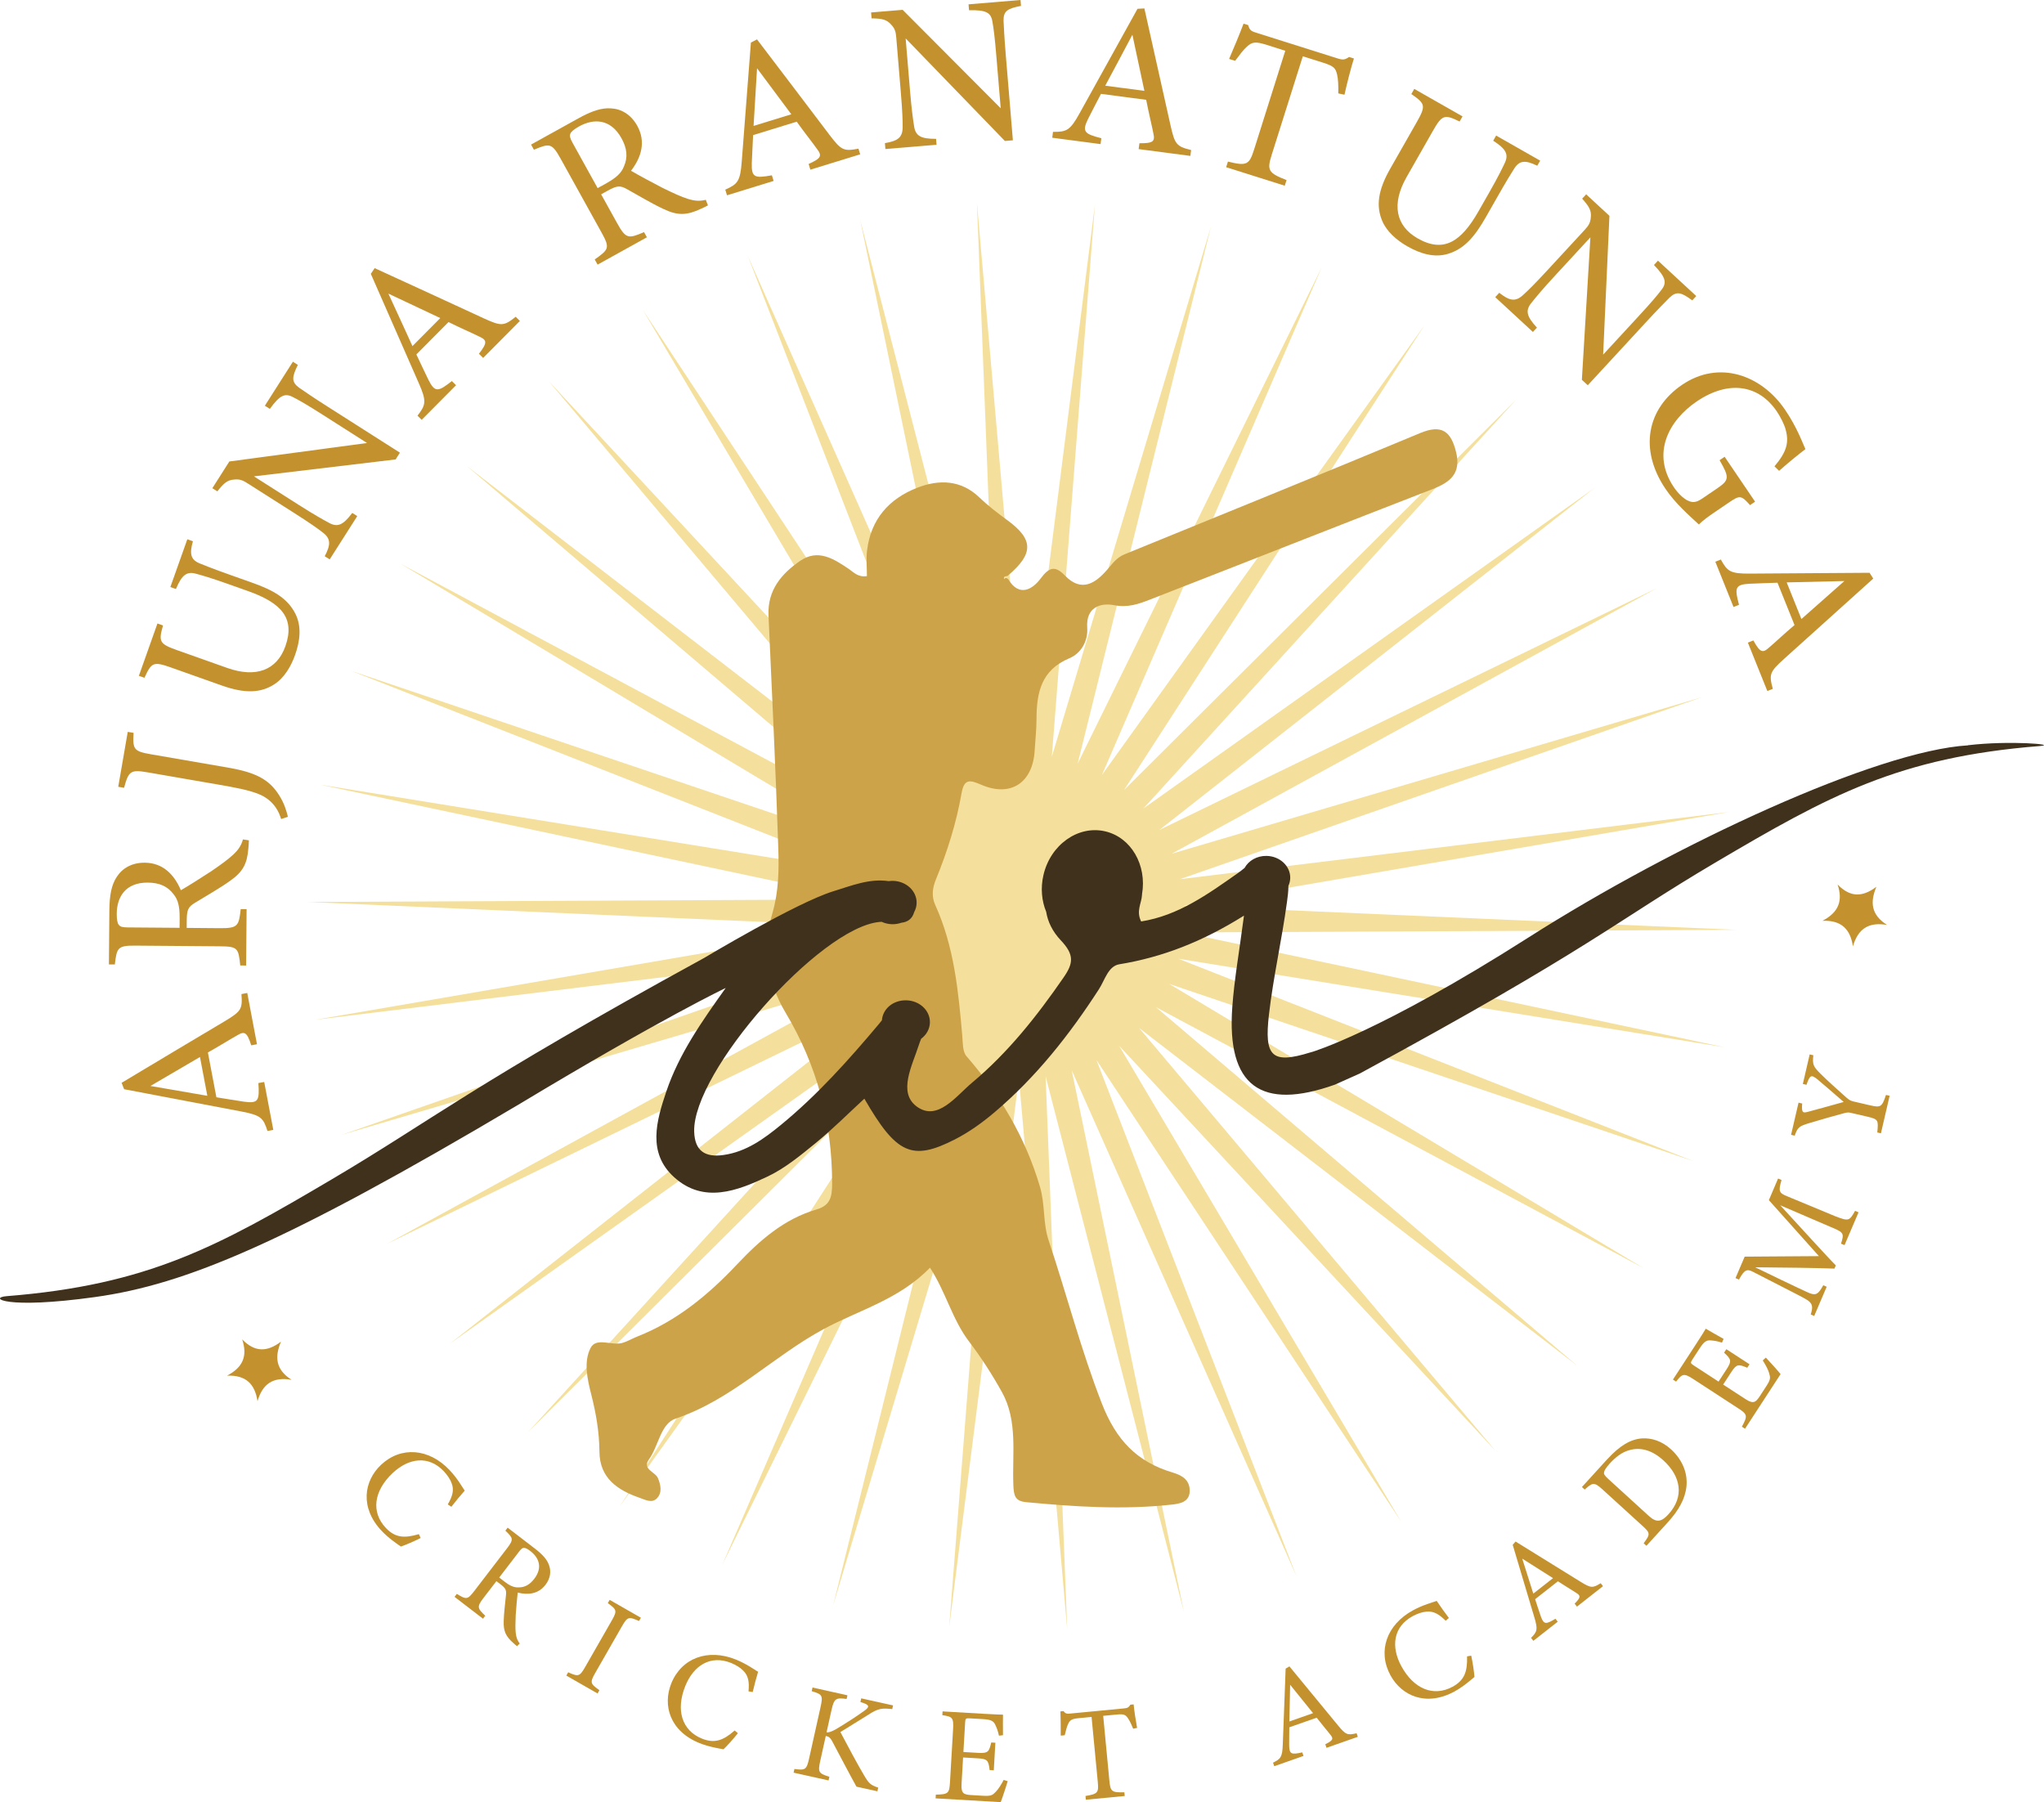 <svg width="262" height="231" viewBox="0 0 262 231" fill="none" xmlns="http://www.w3.org/2000/svg">
<path d="M131.412 96.63L140.347 26.266L134.826 96.981L155.219 29.046L138.133 97.886L169.429 34.237L141.249 99.327L182.591 41.696L144.084 101.26L194.347 51.219L146.562 103.63L204.375 62.55L148.616 106.379L212.401 75.377L150.188 109.429L218.207 89.349L151.239 112.695L221.635 104.085L151.739 116.089L222.589 119.185L151.673 119.522L221.049 134.237L151.041 122.891L217.048 148.83L149.865 126.116L210.704 162.566L148.172 129.1L202.182 175.07L146.013 131.769L191.724 185.999L143.446 134.042L179.606 195.057L140.538 135.861L166.164 201.998L137.37 137.18L151.76 206.635L134.028 137.957L136.794 208.832L130.603 138.172L121.668 208.537L127.189 137.825L106.796 205.757L123.882 136.916L92.586 200.568L120.766 135.475L79.424 193.107L117.931 133.546L67.668 183.584L115.453 131.172L57.64 172.252L113.399 128.423L49.614 159.429L111.827 125.376L43.808 145.457L110.776 122.107L40.38 130.717L110.276 118.713L39.426 115.617L110.342 115.284L40.967 100.566L110.974 111.911L44.967 85.972L112.15 108.687L51.31 72.24L113.843 105.702L59.833 59.735L116.002 103.037L70.291 48.803L118.569 100.76L82.409 39.745L121.477 98.942L95.851 32.804L124.645 97.623L110.255 28.171L127.987 96.845L125.221 25.971L131.412 96.63Z" fill="#F4E09C"/>
<path d="M129.269 73.72C132.489 70.968 132.496 69.139 129.126 66.682C127.853 65.752 126.635 64.815 125.486 63.718C123.203 61.538 120.406 61.41 117.575 62.517C113.921 63.944 111.634 66.564 111.142 70.534C111.006 71.634 111.121 72.766 111.121 73.848C109.965 74.022 109.417 73.338 108.789 72.918C106.856 71.617 104.85 70.322 102.574 71.884C100.173 73.529 98.365 75.65 98.507 78.874C98.955 88.81 99.43 98.749 99.76 108.689C99.854 111.462 99.819 114.238 99.017 117.011C97.737 121.436 98.327 125.85 100.683 129.782C104.746 136.564 106.658 143.824 106.662 151.702C106.662 153.427 106.422 154.513 104.663 155.027C100.492 156.242 97.366 159.001 94.468 162.075C90.79 165.98 86.723 169.339 81.66 171.328C81.032 171.574 80.442 171.939 79.801 172.129C78.433 172.539 76.435 171.359 75.703 172.775C74.773 174.569 75.303 176.846 75.789 178.755C76.407 181.188 76.816 183.575 76.837 186.081C76.862 189.472 79.162 191.012 82.011 191.998C82.736 192.248 83.566 192.723 84.211 192.047C84.912 191.311 84.686 190.336 84.343 189.482C84.006 188.646 82.268 188.337 83.177 187.077C84.419 185.352 84.672 182.482 86.605 181.833C93.826 179.411 99.076 173.861 105.61 170.342C110.111 167.92 115.278 166.556 119.206 162.492C121.246 165.612 122.051 169.124 124.22 171.966C125.757 173.979 127.183 176.197 128.429 178.439C130.483 182.138 129.734 186.327 129.89 190.318C129.945 191.748 130.115 192.415 131.555 192.55C137.742 193.13 143.933 193.542 150.134 192.866C151.175 192.751 152.552 192.578 152.497 190.981C152.448 189.631 151.449 189.086 150.3 188.743C145.723 187.382 143.055 184.571 141.233 179.893C138.558 173.028 136.736 165.949 134.418 159.004C133.658 156.734 133.988 154.433 133.297 152.101C131.413 145.722 128.165 140.319 123.88 135.377C123.373 134.794 123.422 133.669 123.346 132.784C122.846 127.048 122.305 121.328 119.876 115.991C119.379 114.901 119.518 113.815 119.973 112.708C121.43 109.147 122.589 105.478 123.248 101.692C123.578 99.804 124.31 99.953 125.768 100.585C129.543 102.22 132.381 100.346 132.624 96.212C132.704 94.859 132.857 93.505 132.86 92.152C132.871 88.789 133.45 85.888 137.08 84.371C138.527 83.767 139.484 82.216 139.36 80.47C139.172 77.819 141.074 77.236 142.812 77.572C144.561 77.912 145.928 77.43 147.361 76.871C159.458 72.162 171.526 67.386 183.626 62.694C185.909 61.809 187.315 60.678 186.635 57.926C185.979 55.26 184.778 54.368 182.04 55.51C169.43 60.758 156.775 65.901 144.127 71.058C143.128 71.468 142.597 72.245 141.924 73.019C140.439 74.73 138.652 75.986 136.518 73.786C135.279 72.505 134.522 72.627 133.377 74.168C132.385 75.5 130.66 76.611 129.241 74.251C129.054 74.046 128.877 74.039 128.703 74.234C128.561 73.706 129.14 73.973 129.255 73.73L129.269 73.72Z" fill="#CDA349"/>
<path d="M32.95 133.847L32.204 133.989C31.662 132.299 31.357 132.14 30.417 132.702C29.445 133.243 28.217 134.027 26.648 134.906L27.738 140.649C29.015 140.847 30.129 141.048 31.288 141.215C33.127 141.472 33.269 141.059 33.12 138.827L33.866 138.685L35.032 144.828L34.286 144.97C33.755 143.335 33.488 142.947 30.916 142.468L15.909 139.615L15.586 138.796C19.816 136.256 24.493 133.465 28.775 130.918C30.927 129.627 31.093 129.349 30.948 127.42L31.694 127.277L32.939 133.847H32.95ZM19.282 139.199C21.731 139.615 24.323 140.059 26.575 140.458L25.632 135.485L19.285 139.199H19.282Z" fill="#C3922E"/>
<path d="M31.901 107.717C31.901 108.068 31.87 108.366 31.838 108.717C31.686 110.691 31.165 111.743 29.475 112.919C28.087 113.909 26.373 114.87 24.985 115.724C24.114 116.258 23.951 116.609 23.937 117.99L23.93 118.937L28.181 118.972C30.482 118.989 30.62 118.694 30.853 116.529L31.609 116.536L31.55 123.761L30.794 123.754C30.568 121.505 30.461 121.315 28.16 121.297L17.361 121.21C15.061 121.193 14.978 121.488 14.717 123.626L13.961 123.619L14.017 116.716C14.034 114.741 14.287 113.416 14.971 112.392C15.682 111.288 16.907 110.566 18.559 110.58C20.887 110.598 22.334 112.1 23.184 114.11C24.027 113.631 25.849 112.479 27.074 111.677C28.518 110.688 29.198 110.178 29.878 109.56C30.669 108.835 30.971 108.217 31.137 107.596L31.894 107.71L31.901 107.717ZM23.024 117.632C23.035 116.223 22.827 115.331 22.265 114.648C21.487 113.586 20.408 113.145 18.947 113.131C16.05 113.107 14.981 115.019 14.964 117.105C14.957 117.889 15.061 118.351 15.224 118.542C15.411 118.788 15.682 118.871 16.387 118.875L23.018 118.927L23.028 117.629L23.024 117.632Z" fill="#C3922E"/>
<path d="M17.124 93.933C17.002 96.054 17.124 96.297 19.365 96.686L29.234 98.393C32.756 99.004 34.498 99.882 35.789 101.947C36.438 102.967 36.712 103.918 36.906 104.696L36.032 104.984C35.549 103.335 34.47 102.266 32.971 101.707C31.732 101.246 30.192 100.951 27.95 100.562L18.963 99.007C16.721 98.619 16.496 98.827 15.902 100.979L15.156 100.85L16.374 93.809L17.12 93.937L17.124 93.933Z" fill="#C3922E"/>
<path d="M24.727 69.382C24.258 71.027 24.46 71.756 25.615 72.224C26.191 72.457 27.246 72.891 29.592 73.72L32.347 74.699C34.95 75.622 36.83 76.635 37.861 78.665C38.687 80.307 38.454 82.178 37.83 83.937C37.306 85.415 36.438 86.891 35.172 87.706C33.454 88.82 31.434 88.935 28.447 87.876L21.941 85.568C19.643 84.753 19.421 84.905 18.516 86.88L17.801 86.627L20.181 79.918L20.896 80.172C20.299 82.257 20.431 82.535 22.728 83.347L29.106 85.61C32.829 86.932 35.494 85.894 36.58 82.834C37.864 79.21 36.029 77.267 31.792 75.764L29.189 74.841C26.844 74.008 25.848 73.741 25.14 73.546C23.963 73.217 23.325 73.647 22.551 75.5L21.836 75.247L24.009 69.125L24.723 69.378L24.727 69.382Z" fill="#C3922E"/>
<path d="M38.18 46.771C37.41 48.333 37.334 48.958 38.34 49.697C39.055 50.186 39.985 50.842 42.108 52.192L51.262 58.023L50.711 58.89L32.549 61.059L38.257 64.693C40.311 66.001 41.383 66.588 42.074 66.963C43.267 67.66 43.972 67.306 45.155 65.748L45.794 66.154L42.261 71.703L41.623 71.297C42.41 69.808 42.417 69.041 41.355 68.24C40.668 67.705 39.669 67.004 37.594 65.682L31.771 61.976C31.133 61.569 30.737 61.382 29.974 61.472C29.127 61.542 28.686 61.934 27.857 62.982L27.219 62.576L29.398 59.151L47.046 56.784L41.453 53.219C39.329 51.866 38.319 51.286 37.591 50.922C36.518 50.336 35.866 50.658 34.589 52.411L33.95 52.005L37.542 46.365L38.18 46.771Z" fill="#C3922E"/>
<path d="M61.928 45.879L61.39 45.345C62.477 43.943 62.438 43.599 61.439 43.145C60.443 42.652 59.1 42.083 57.49 41.281L53.371 45.432C53.93 46.598 54.395 47.628 54.915 48.68C55.745 50.342 56.165 50.228 57.92 48.843L58.458 49.378L54.051 53.816L53.514 53.282C54.562 51.918 54.731 51.477 53.67 49.09L47.531 35.1L48.028 34.371C52.514 36.422 57.459 38.702 61.984 40.791C64.263 41.836 64.59 41.815 66.099 40.604L66.637 41.139L61.928 45.883V45.879ZM49.783 37.637C50.824 39.893 51.924 42.28 52.868 44.363L56.435 40.771L49.783 37.637Z" fill="#C3922E"/>
<path d="M90.743 26.33C90.434 26.5 90.164 26.621 89.841 26.767C88.047 27.607 86.874 27.669 85.021 26.777C83.477 26.056 81.798 25.035 80.371 24.247C79.48 23.751 79.091 23.782 77.883 24.449L77.054 24.907L79.115 28.624C80.229 30.637 80.555 30.609 82.554 29.752L82.922 30.415L76.6 33.92L76.232 33.257C78.078 31.955 78.192 31.768 77.078 29.755L71.842 20.308C70.728 18.296 70.426 18.368 68.438 19.194L68.07 18.532L74.108 15.186C75.836 14.228 77.113 13.798 78.341 13.892C79.653 13.968 80.882 14.679 81.683 16.123C82.811 18.16 82.218 20.159 80.885 21.887C81.718 22.384 83.616 23.408 84.917 24.077C86.489 24.848 87.266 25.191 88.137 25.48C89.157 25.813 89.844 25.771 90.469 25.611L90.743 26.326V26.33ZM77.745 23.477C78.977 22.793 79.653 22.172 79.969 21.346C80.51 20.149 80.365 18.99 79.657 17.712C78.251 15.179 76.062 15.186 74.237 16.199C73.549 16.581 73.199 16.897 73.112 17.133C72.991 17.418 73.05 17.692 73.393 18.309L76.606 24.112L77.745 23.484V23.477Z" fill="#C3922E"/>
<path d="M103.871 21.744L103.649 21.018C105.266 20.293 105.394 19.97 104.728 19.099C104.083 18.193 103.167 17.058 102.122 15.597L96.535 17.319C96.48 18.61 96.404 19.738 96.365 20.91C96.313 22.767 96.74 22.864 98.94 22.469L99.162 23.194L93.187 25.034L92.965 24.308C94.53 23.6 94.887 23.291 95.078 20.685L96.251 5.456L97.032 5.047C100.023 8.969 103.312 13.31 106.321 17.284C107.841 19.279 108.139 19.415 110.037 19.057L110.259 19.783L103.871 21.75V21.744ZM97.039 8.75C96.896 11.228 96.74 13.855 96.594 16.139L101.432 14.65L97.039 8.753V8.75Z" fill="#C3922E"/>
<path d="M130.866 0.757C129.155 1.09 128.611 1.406 128.635 2.655C128.68 3.519 128.722 4.657 128.93 7.167L129.832 17.984L128.808 18.071L116.087 4.925L116.65 11.668C116.851 14.097 117.035 15.302 117.153 16.079C117.323 17.45 118.031 17.797 119.984 17.797L120.047 18.553L113.492 19.102L113.429 18.345C115.092 18.071 115.702 17.613 115.702 16.28C115.709 15.409 115.664 14.191 115.459 11.737L114.887 4.859C114.824 4.102 114.734 3.675 114.2 3.123C113.631 2.492 113.051 2.377 111.719 2.353L111.656 1.596L115.702 1.26L128.271 13.875L127.719 7.267C127.511 4.758 127.358 3.602 127.212 2.801C127.028 1.593 126.379 1.267 124.211 1.312L124.148 0.555L130.811 0L130.873 0.757H130.866Z" fill="#C3922E"/>
<path d="M145.951 19.113L146.052 18.36C147.825 18.374 148.075 18.134 147.832 17.065C147.62 15.972 147.259 14.559 146.919 12.796L141.124 12.033C140.535 13.185 139.997 14.178 139.476 15.229C138.657 16.895 139.004 17.159 141.17 17.718L141.072 18.471L134.875 17.655L134.972 16.902C136.69 16.909 137.144 16.777 138.401 14.487L145.805 1.129L146.687 1.08C147.773 5.89 148.96 11.207 150.039 16.073C150.591 18.519 150.802 18.766 152.679 19.231L152.579 19.984L145.951 19.113ZM145.15 4.453C143.987 6.65 142.755 8.972 141.669 10.985L146.687 11.644L145.15 4.453Z" fill="#C3922E"/>
<path d="M171.541 11.973C171.568 11.074 171.527 10.123 171.391 9.568C171.197 8.742 170.996 8.478 169.577 8.03L166.995 7.215L163.025 19.788C162.39 21.801 162.508 22.152 164.91 23.082L164.681 23.804L157.168 21.433L157.397 20.712C159.847 21.315 160.135 21.121 160.777 19.08L164.746 6.507L162.397 5.764C160.978 5.316 160.517 5.341 159.833 5.976C159.361 6.396 158.958 6.947 158.32 7.798L157.546 7.555C158.199 6.028 158.865 4.452 159.399 3.029L159.993 3.217C160.183 3.959 160.475 4.022 161.2 4.251L171.423 7.478C172.144 7.708 172.384 7.669 172.925 7.301L173.546 7.496C173.161 8.711 172.679 10.602 172.335 12.139L171.537 11.973H171.541Z" fill="#C3922E"/>
<path d="M197.041 21.242C195.504 20.493 194.751 20.562 194.088 21.617C193.755 22.145 193.147 23.106 191.916 25.272L190.469 27.812C189.101 30.21 187.776 31.886 185.593 32.542C183.831 33.066 182.03 32.508 180.409 31.584C179.045 30.807 177.748 29.696 177.168 28.305C176.374 26.42 176.616 24.407 178.181 21.655L181.596 15.658C182.8 13.541 182.692 13.291 180.905 12.056L181.28 11.396L187.467 14.919L187.092 15.578C185.142 14.624 184.847 14.704 183.643 16.821L180.295 22.703C178.341 26.139 178.889 28.943 181.714 30.554C185.052 32.456 187.29 30.988 189.514 27.083L190.882 24.685C192.113 22.519 192.551 21.586 192.866 20.927C193.401 19.826 193.085 19.118 191.399 18.036L191.773 17.376L197.419 20.59L197.044 21.249L197.041 21.242Z" fill="#C3922E"/>
<path d="M216.918 38.506C215.516 37.468 214.916 37.284 214.01 38.141C213.403 38.759 212.591 39.557 210.884 41.407L203.521 49.382L202.764 48.685L203.857 30.423L199.266 35.396C197.615 37.187 196.848 38.134 196.355 38.749C195.46 39.8 195.682 40.557 197.004 41.997L196.49 42.552L191.66 38.089L192.174 37.53C193.499 38.572 194.252 38.714 195.231 37.812C195.88 37.232 196.744 36.371 198.416 34.563L203.097 29.493C203.611 28.938 203.864 28.58 203.913 27.813C203.992 26.966 203.687 26.463 202.802 25.463L203.316 24.908L206.297 27.664L205.492 45.454L209.989 40.581C211.696 38.731 212.445 37.839 212.938 37.187C213.705 36.236 213.504 35.535 212.005 33.966L212.518 33.411L217.428 37.947L216.915 38.506H216.918Z" fill="#C3922E"/>
<path d="M224.312 64.739C223.192 63.473 222.997 63.473 221.675 64.371L219.794 65.649C219.01 66.18 218.285 66.704 217.758 67.228C216.501 66.051 214.78 64.573 213.503 62.692C210.054 57.607 211.116 52.374 215.617 49.32C220.343 46.113 225.777 48.05 228.816 52.53C230.367 54.814 231.058 56.799 231.419 57.569C230.621 58.177 229.33 59.214 228.043 60.353L227.453 59.773C228.993 57.944 229.358 56.747 228.872 55.015C228.702 54.38 228.192 53.384 227.751 52.735C225.426 49.309 221.571 48.685 217.473 51.468C213.913 53.884 211.619 58.121 214.569 62.47C215.086 63.233 215.714 63.82 216.241 64.115C216.828 64.403 217.272 64.528 218.191 63.903L220.027 62.657C221.661 61.546 221.72 61.248 220.416 58.989L221.064 58.548L224.968 64.305L224.319 64.746L224.312 64.739Z" fill="#C3922E"/>
<path d="M224.042 82.373L224.746 82.092C225.604 83.643 225.937 83.744 226.749 83.008C227.599 82.286 228.65 81.28 230.021 80.117L227.838 74.693C226.547 74.745 225.416 74.762 224.243 74.825C222.39 74.929 222.328 75.359 222.907 77.521L222.203 77.802L219.871 72L220.576 71.719C221.412 73.222 221.748 73.551 224.365 73.523L239.64 73.419L240.115 74.162C236.458 77.469 232.408 81.113 228.699 84.442C226.835 86.125 226.728 86.43 227.241 88.294L226.537 88.575L224.042 82.37V82.373ZM236.416 74.478C233.935 74.544 231.305 74.606 229.018 74.651L230.906 79.347L236.416 74.474V74.478Z" fill="#C3922E"/>
<path d="M53.918 197.141C53.151 197.533 51.944 198.057 51.381 198.234C50.965 197.943 49.816 197.179 48.921 196.228C46.1 193.24 46.648 189.835 48.834 187.767C51.385 185.359 54.98 185.633 57.624 188.433C58.641 189.509 59.241 190.596 59.567 191.071C59.05 191.651 58.384 192.449 57.853 193.139L57.398 192.834C57.999 191.793 58.231 191.009 57.891 190.124C57.735 189.655 57.336 189.062 56.888 188.586C54.942 186.521 52.388 186.875 50.323 188.822C47.908 191.102 47.54 193.816 49.452 195.843C50.656 197.12 51.836 197.189 53.689 196.645L53.918 197.137V197.141Z" fill="#C3922E"/>
<path d="M66.274 211.012C66.097 210.876 65.959 210.748 65.792 210.595C64.848 209.762 64.515 209.096 64.564 207.788C64.591 206.705 64.761 205.466 64.859 204.435C64.921 203.79 64.807 203.571 64.109 203.037L63.63 202.669L61.986 204.81C61.094 205.969 61.194 206.153 62.201 207.101L61.909 207.482L58.266 204.685L58.557 204.303C59.785 205.049 59.921 205.07 60.813 203.908L64.99 198.462C65.882 197.303 65.761 197.147 64.779 196.196L65.07 195.814L68.551 198.487C69.547 199.25 70.123 199.889 70.376 200.628C70.664 201.412 70.56 202.311 69.921 203.141C69.019 204.314 67.704 204.473 66.361 204.137C66.281 204.748 66.167 206.115 66.104 207.042C66.056 208.152 66.052 208.694 66.104 209.277C66.17 209.957 66.368 210.345 66.618 210.668L66.271 211.008L66.274 211.012ZM64.64 202.714C65.348 203.259 65.882 203.495 66.444 203.47C67.281 203.484 67.919 203.106 68.485 202.367C69.606 200.906 69.047 199.632 67.996 198.823C67.6 198.518 67.326 198.397 67.166 198.403C66.968 198.403 66.826 198.511 66.552 198.865L63.988 202.207L64.644 202.71L64.64 202.714Z" fill="#C3922E"/>
<path d="M72.59 214.777L72.829 214.357C74.13 214.923 74.283 214.933 75.012 213.663L78.406 207.736C79.141 206.452 79.054 206.323 77.909 205.487L78.149 205.07L82.15 207.361L81.91 207.781C80.595 207.205 80.442 207.198 79.707 208.482L76.313 214.409C75.578 215.694 75.671 215.808 76.834 216.651L76.594 217.068L72.593 214.777H72.59Z" fill="#C3922E"/>
<path d="M94.582 222.164C94.051 222.84 93.173 223.822 92.736 224.222C92.232 224.131 90.872 223.92 89.661 223.43C85.848 221.896 84.921 218.579 86.042 215.785C87.35 212.529 90.726 211.273 94.304 212.71C95.678 213.262 96.677 213.997 97.174 214.289C96.948 215.032 96.677 216.035 96.483 216.885L95.945 216.798C96.056 215.601 95.935 214.792 95.255 214.129C94.918 213.772 94.307 213.397 93.7 213.154C91.067 212.096 88.898 213.484 87.839 216.118C86.601 219.2 87.402 221.82 89.987 222.858C91.615 223.51 92.715 223.083 94.169 221.813L94.585 222.164H94.582Z" fill="#C3922E"/>
<path d="M104.141 216.304L108.624 217.3L108.52 217.772C107.184 217.599 106.924 217.665 106.591 219.157L105.949 222.044C106.293 222.086 106.737 221.902 107.33 221.541C108.468 220.861 109.846 219.969 110.814 219.268C111.446 218.81 111.442 218.581 110.745 218.317L110.287 218.161L110.391 217.692L114.471 218.598L114.367 219.07C113.073 218.942 112.618 218.928 111.237 219.837C110.627 220.212 109.034 221.198 107.722 222.017C108.663 223.811 110.047 226.376 110.717 227.493C111.369 228.607 111.557 228.791 112.57 229.138L112.466 229.61L109.78 229.013C108.812 227.264 107.813 225.334 106.681 223.214C106.4 222.659 106.123 222.562 105.848 222.516L105.141 225.706C104.814 227.167 104.939 227.316 106.31 227.746L106.206 228.215L101.723 227.219L101.827 226.747C103.229 226.934 103.388 226.848 103.714 225.387L105.172 218.838C105.508 217.325 105.418 217.182 104.044 216.773L104.148 216.301L104.141 216.304Z" fill="#C3922E"/>
<path d="M129.17 228.312C129.041 228.753 128.476 230.495 128.271 230.998L119.926 230.512L119.954 230.034C121.557 230.006 121.689 229.86 121.768 228.451L122.164 221.67C122.254 220.143 122.07 220.045 120.79 219.848L120.818 219.365L126.071 219.671C127.685 219.764 128.354 219.785 128.563 219.782C128.556 220.212 128.549 221.503 128.563 222.419L128.042 222.475C127.921 221.881 127.771 221.51 127.601 221.139C127.358 220.556 126.973 220.413 125.943 220.351L124.312 220.257C123.781 220.226 123.743 220.275 123.712 220.774L123.489 224.571L125.394 224.682C126.682 224.758 126.782 224.505 127.057 223.349L127.588 223.381L127.383 226.917L126.852 226.886C126.699 225.636 126.574 225.456 125.335 225.383L123.448 225.272L123.25 228.69C123.181 229.891 123.552 230.016 124.409 230.086L126.005 230.179C127.053 230.242 127.234 230.096 127.636 229.673C127.983 229.333 128.386 228.649 128.656 228.146L129.163 228.312H129.17Z" fill="#C3922E"/>
<path d="M145.246 221.59C145.038 221.056 144.781 220.511 144.563 220.219C144.243 219.782 144.063 219.681 143.119 219.772L141.408 219.935L142.203 228.274C142.331 229.611 142.484 229.788 144.122 229.732L144.167 230.211L139.184 230.686L139.139 230.208C140.721 229.951 140.843 229.767 140.714 228.413L139.916 220.074L138.358 220.223C137.418 220.313 137.154 220.442 136.911 220.983C136.738 221.344 136.641 221.771 136.477 222.423L135.964 222.472C135.964 221.417 135.964 220.327 135.926 219.366L136.318 219.327C136.613 219.713 136.8 219.678 137.279 219.633L144.059 218.984C144.538 218.939 144.67 218.855 144.896 218.505L145.309 218.467C145.385 219.272 145.572 220.497 145.753 221.483L145.246 221.583V221.59Z" fill="#C3922E"/>
<path d="M170.032 224.033L169.873 223.579C170.883 223.079 170.955 222.871 170.511 222.333C170.078 221.774 169.467 221.077 168.769 220.174L165.265 221.406C165.265 222.229 165.24 222.947 165.247 223.693C165.261 224.873 165.535 224.922 166.923 224.62L167.083 225.075L163.335 226.393L163.176 225.939C164.154 225.449 164.373 225.245 164.428 223.582L164.793 213.879L165.279 213.598C167.277 216.013 169.474 218.689 171.483 221.136C172.5 222.364 172.69 222.444 173.888 222.17L174.047 222.624L170.039 224.033H170.032ZM165.369 215.954C165.341 217.533 165.306 219.203 165.272 220.657L168.308 219.591L165.372 215.954H165.369Z" fill="#C3922E"/>
<path d="M188.582 212.217C188.766 213.057 188.964 214.358 188.995 214.952C188.606 215.281 187.576 216.194 186.427 216.819C182.819 218.783 179.668 217.385 178.228 214.74C176.552 211.658 177.732 208.254 181.115 206.411C182.413 205.703 183.62 205.401 184.158 205.203C184.588 205.849 185.189 206.699 185.719 207.39L185.31 207.75C184.456 206.904 183.759 206.48 182.815 206.584C182.322 206.616 181.646 206.848 181.073 207.16C178.582 208.517 178.269 211.075 179.626 213.571C181.212 216.486 183.745 217.537 186.191 216.205C187.732 215.365 188.1 214.244 188.048 212.314L188.582 212.217Z" fill="#C3922E"/>
<path d="M202.133 205.935L201.834 205.557C202.629 204.758 202.629 204.536 202.039 204.172C201.449 203.783 200.648 203.318 199.693 202.69L196.772 204.984C197.032 205.761 197.243 206.449 197.49 207.153C197.882 208.267 198.156 208.225 199.374 207.49L199.673 207.868L196.546 210.322L196.248 209.943C197.014 209.166 197.157 208.902 196.674 207.313L193.898 198.012L194.266 197.592C196.935 199.237 199.874 201.062 202.566 202.732C203.923 203.568 204.131 203.582 205.176 202.936L205.474 203.315L202.133 205.938V205.935ZM195.12 199.785C195.599 201.288 196.109 202.881 196.539 204.269L199.069 202.284L195.12 199.785Z" fill="#C3922E"/>
<path d="M205.993 187.076C207.627 185.282 209.016 184.477 210.483 184.373C211.66 184.307 212.968 184.661 214.189 185.771C215.678 187.128 216.33 188.839 216.174 190.488C216.018 192.116 215.175 193.601 213.749 195.166L211.039 198.14L210.681 197.814C211.576 196.627 211.535 196.495 210.49 195.544L205.417 190.922C204.324 189.926 204.133 190.033 203.127 190.932L202.77 190.609L205.99 187.073L205.993 187.076ZM211.396 194.351C212.35 195.218 212.989 195.055 213.856 194.104C215.942 191.817 215.442 189.221 213.218 187.194C211.833 185.931 210.348 185.442 208.821 185.889C207.919 186.139 207.107 186.747 206.333 187.6C205.813 188.173 205.611 188.548 205.598 188.766C205.57 188.95 205.663 189.127 206.16 189.582L211.396 194.357V194.351Z" fill="#C3922E"/>
<path d="M226.35 174.017C226.669 174.347 227.898 175.704 228.238 176.131L223.675 183.138L223.272 182.874C224.042 181.468 223.98 181.281 222.797 180.514L217.102 176.804C215.819 175.967 215.645 176.079 214.84 177.095L214.438 176.832L217.311 172.421C218.192 171.067 218.546 170.494 218.643 170.311C219.014 170.529 220.132 171.178 220.933 171.619L220.722 172.098C220.149 171.91 219.75 171.855 219.344 171.817C218.719 171.737 218.4 172.004 217.838 172.868L216.946 174.239C216.655 174.687 216.679 174.742 217.099 175.017L220.284 177.092L221.325 175.492C222.03 174.409 221.86 174.198 220.992 173.385L221.284 172.938L224.254 174.871L223.963 175.318C222.804 174.829 222.585 174.85 221.908 175.888L220.874 177.474L223.744 179.341C224.754 179.997 225.045 179.736 225.528 179.025L226.402 177.685C226.975 176.807 226.94 176.578 226.77 176.016C226.645 175.544 226.253 174.857 225.951 174.375L226.346 174.017H226.35Z" fill="#C3922E"/>
<path d="M236.427 159.6L235.983 159.413C236.41 158.063 236.337 157.972 234.637 157.264L228.189 154.491C230.528 157.025 234.161 161.047 235.317 162.196L235.14 162.609C233.471 162.533 228.356 162.46 224.98 162.439C230.4 165.073 231.642 165.625 231.944 165.753C232.836 166.114 233.131 165.774 233.703 164.747L234.147 164.934L232.544 168.682L232.1 168.491C232.399 167.534 232.371 167.072 231.569 166.583C230.913 166.19 230.351 165.93 224.754 163.05C223.96 162.633 223.623 162.678 222.901 164.018L222.457 163.827L223.633 161.075L233.148 161.009L226.732 153.832L227.915 151.062L228.359 151.253C227.936 152.68 228.006 152.916 229.126 153.357L235.227 155.89C236.948 156.549 237.045 156.535 237.784 155.206L238.228 155.397L236.431 159.603L236.427 159.6Z" fill="#C3922E"/>
<path d="M232.434 135.262C232.295 136.466 232.434 136.709 233.35 137.629C234.398 138.666 235.411 139.555 236.712 140.721C237.049 141.013 237.24 141.11 237.642 141.2L239.704 141.679C241.095 142.002 241.23 141.873 241.744 140.35L242.212 140.457L241.098 145.267L240.63 145.16C240.783 143.588 240.776 143.463 239.37 143.136L237.209 142.637C236.876 142.56 236.705 142.592 236.157 142.748C234.932 143.081 233.746 143.407 231.959 143.945C230.668 144.334 230.428 144.455 230.047 145.569L229.578 145.462L230.536 141.339L231.004 141.446C230.893 142.692 231.126 142.675 231.764 142.505C233.218 142.099 234.908 141.661 236.327 141.249C235.345 140.384 233.739 139.007 232.927 138.323C232.177 137.743 232 137.754 231.556 139.048L231.088 138.941L231.965 135.154L232.434 135.262Z" fill="#C3922E"/>
<path fill-rule="evenodd" clip-rule="evenodd" d="M31.044 171.682C32.668 173.341 34.23 173.323 36.017 171.97C35.184 173.948 35.34 175.572 37.38 176.863C34.972 176.45 33.65 177.401 33.008 179.605C32.672 177.38 31.509 176.238 29.098 176.332C31.145 175.27 31.752 173.806 31.044 171.685V171.682Z" fill="#C3922E"/>
<path fill-rule="evenodd" clip-rule="evenodd" d="M235.544 113.377C237.168 115.036 238.73 115.018 240.517 113.665C239.684 115.643 239.84 117.267 241.881 118.558C239.472 118.145 238.15 119.096 237.508 121.3C237.172 119.076 236.009 117.934 233.598 118.027C235.645 116.965 236.252 115.501 235.544 113.38V113.377Z" fill="#C3922E"/>
<path d="M252.253 95.539C240.594 96.233 214.84 108.109 195.887 120.187C176.933 132.264 168.199 134.832 168.199 134.832L167.981 134.891C162.963 136.456 162.04 135.384 162.654 130.05C163.21 125.219 164.31 120.454 164.962 115.633C165.052 114.967 165.153 114.252 165.146 113.555C165.288 113.242 165.371 112.906 165.382 112.548C165.413 111.014 164.056 109.744 162.353 109.709C161.117 109.685 160.042 110.317 159.531 111.25C159.243 111.483 158.955 111.715 158.664 111.92C154.84 114.606 151.04 117.358 146.273 118.111C145.599 116.779 146.325 115.779 146.38 114.738C146.38 114.7 146.38 114.662 146.384 114.627C147.033 110.882 144.985 107.328 141.651 106.558C138.184 105.76 134.641 108.276 133.746 112.177C133.364 113.836 133.524 115.474 134.1 116.876C134.305 118.156 134.915 119.409 135.977 120.534C137.719 122.373 137.591 123.466 136.345 125.271C132.934 130.22 129.221 134.916 124.603 138.775C122.552 140.489 120.168 143.81 117.496 141.825C115.06 140.017 116.937 136.574 117.794 133.899C117.874 133.652 117.971 133.399 118.075 133.146C118.745 132.649 119.179 131.903 119.196 131.06C119.228 129.526 117.871 128.256 116.167 128.221C114.463 128.186 113.158 129.321 113.041 130.782C112.902 130.963 112.763 131.136 112.621 131.303C108.765 135.891 104.772 140.35 100.129 144.164C97.939 145.962 95.649 147.645 92.71 148.051C90.409 148.371 89.056 147.548 88.98 145.063C88.74 137.404 105.021 118.934 112.704 118.177C112.805 118.167 112.909 118.16 113.009 118.156C113.415 118.344 113.87 118.458 114.356 118.465C114.772 118.472 115.168 118.406 115.532 118.278C116.313 118.188 116.927 117.809 117.18 116.911C117.371 116.56 117.486 116.168 117.493 115.748C117.524 114.214 116.167 112.944 114.463 112.909C114.276 112.906 114.088 112.919 113.911 112.944C111.437 112.579 109.168 113.52 106.805 114.245C102.086 115.696 90.243 122.797 90.243 122.797C60.647 138.99 55.414 143.554 42.572 151.14C27.911 159.799 18.98 164.699 0.863 166.14C-1.507 166.327 0.609 167.871 12.21 166.251C23.81 164.63 36.565 159.331 66.466 141.586C85.104 130.369 93.022 126.638 93.022 126.638C89.944 130.952 87.043 135.075 85.412 139.896C84.139 143.665 82.942 147.781 86.433 150.915C90.208 154.305 94.49 152.653 98.369 150.817C100.608 149.759 102.603 148.107 104.546 146.521C106.715 144.751 108.696 142.755 110.795 140.826C114.9 147.937 116.896 148.86 122.406 146.045C124.207 145.126 125.9 143.908 127.451 142.596C132.788 138.081 137.077 132.653 140.859 126.801C141.619 125.625 142.05 123.834 143.469 123.602C149.007 122.696 154.143 120.693 159.452 117.365C158.855 121.946 158.216 125.497 157.956 129.075C157.217 139.219 161.634 142.405 171.118 139.025L174.307 137.598C203.968 121.526 206.932 118.209 219.774 110.622C234.435 101.963 243.366 97.063 261.483 95.623C263.853 95.435 257.604 94.887 252.243 95.525L252.253 95.539Z" fill="#40311C"/>
</svg>
